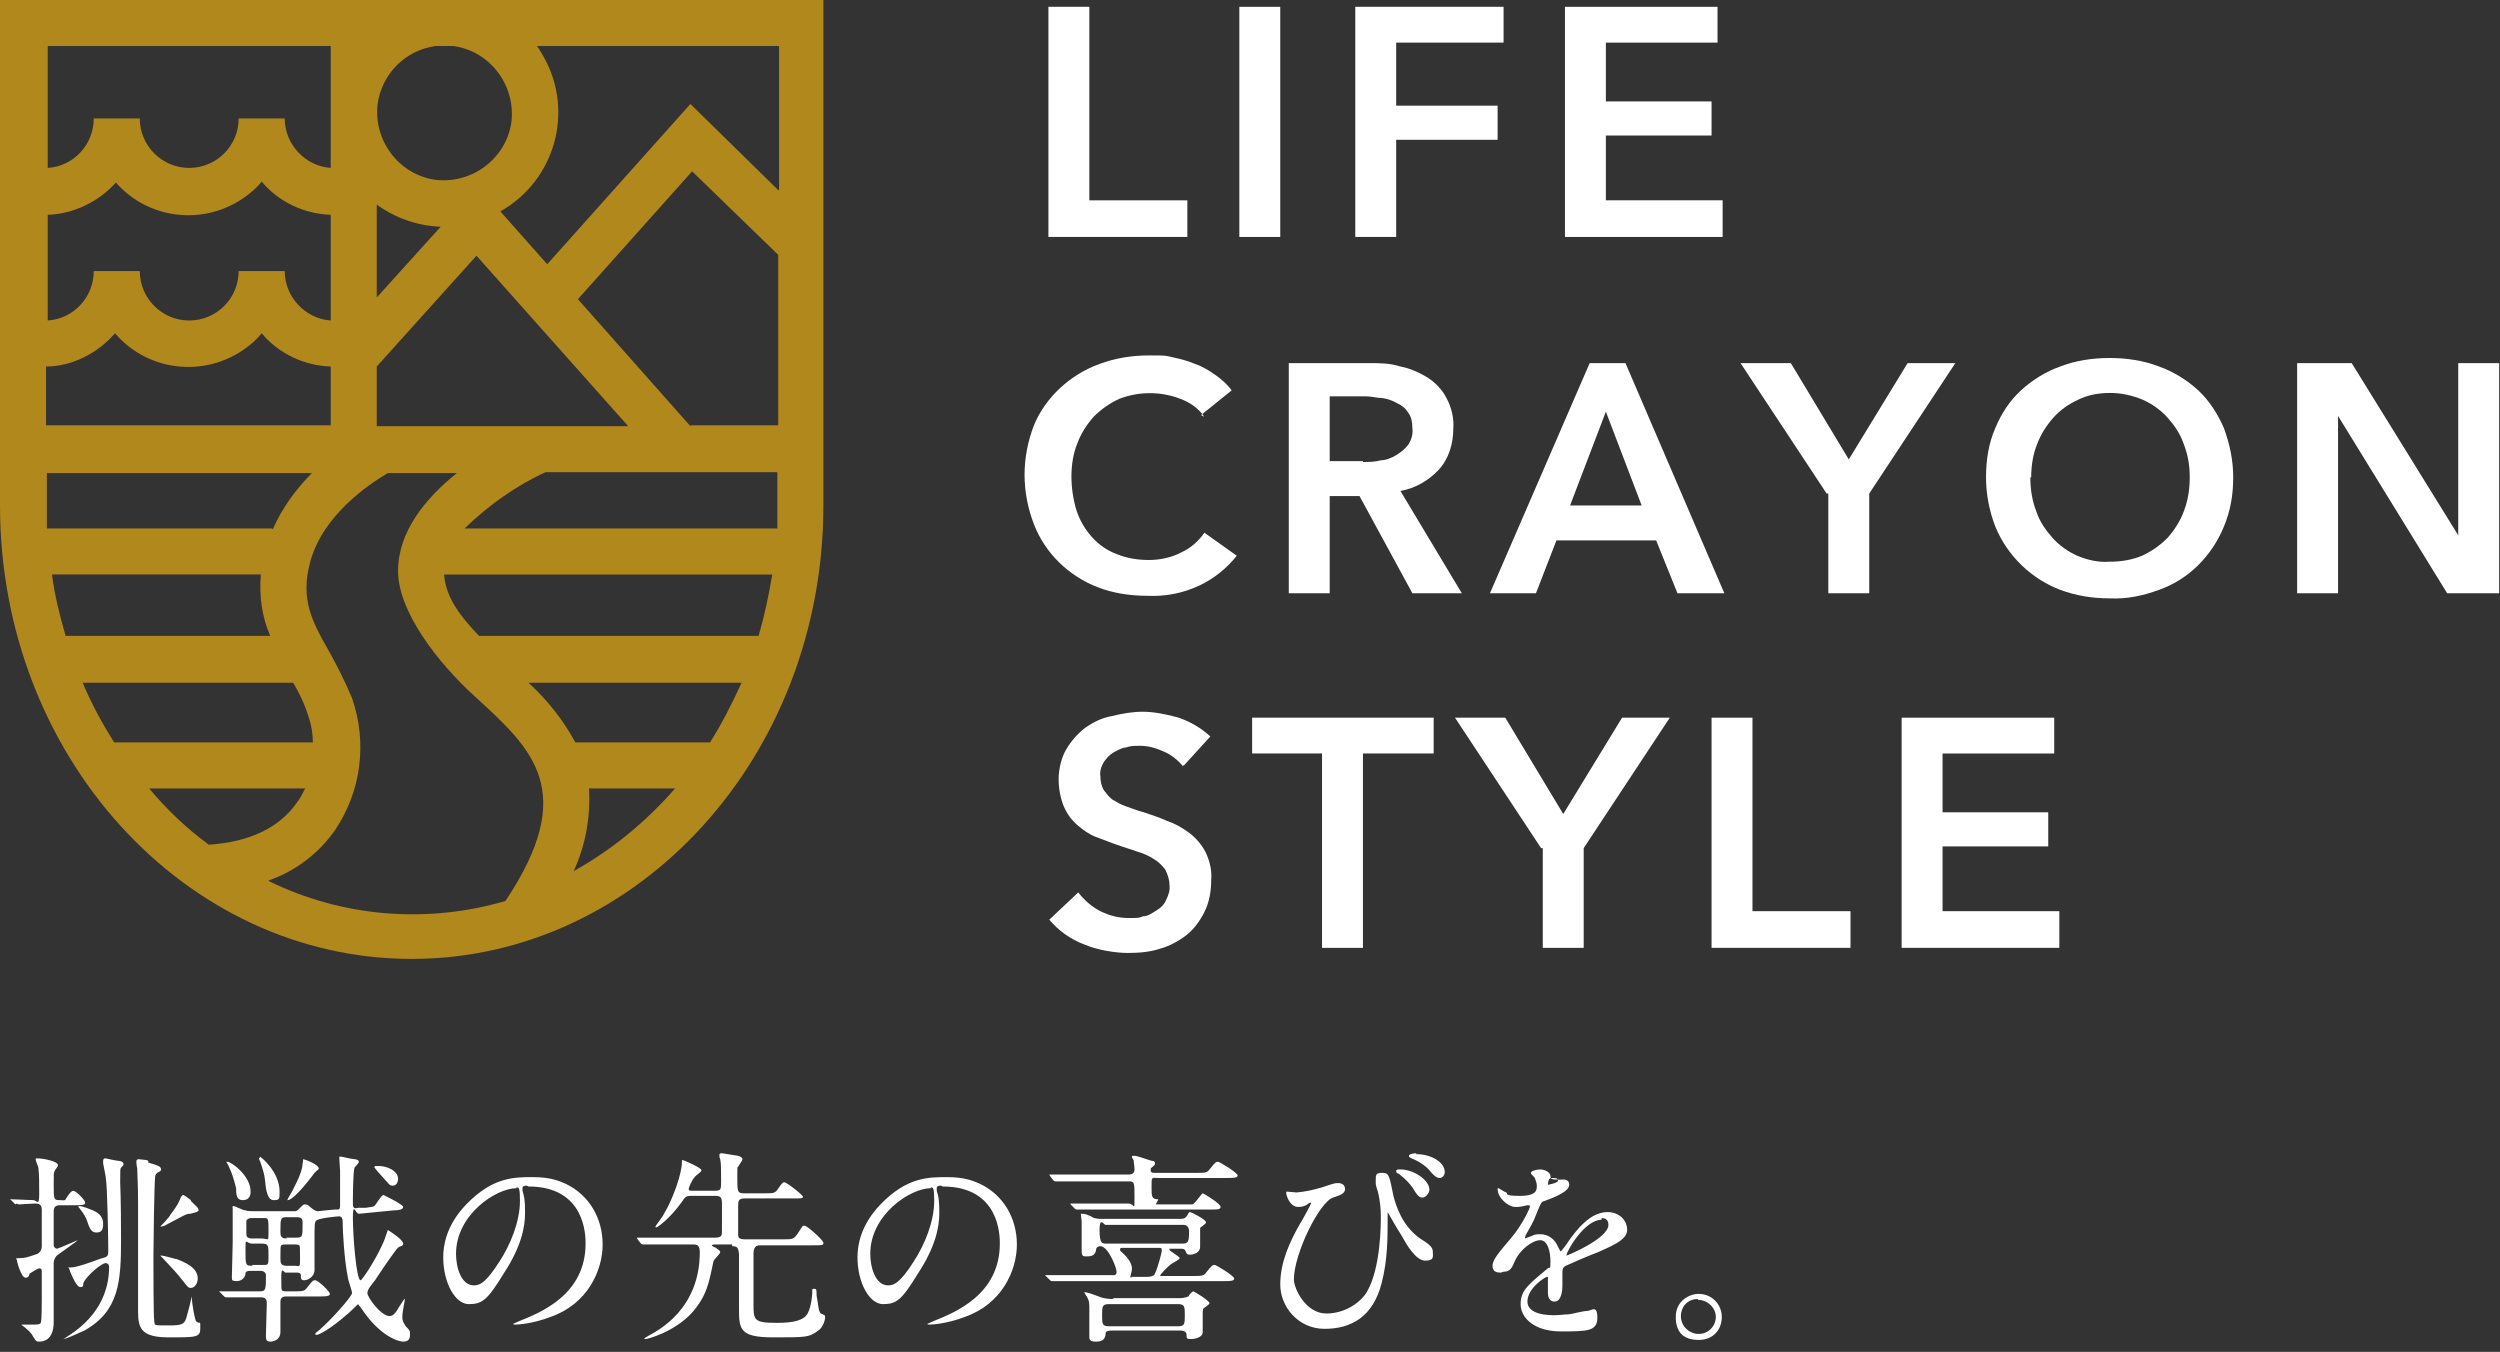 <svg id="_レイヤー_1" xmlns="http://www.w3.org/2000/svg" version="1.1" viewBox="0 0 293.3 158.6"><rect x="0" y="0" width="293.3" height="158.6" fill="#333333" stroke="none"/><defs><style>.st0{fill:#fff}</style></defs><path id="_パス_47281" class="st0" d="M123 .8h4.8v22.7h11.5v4.3H123V.8z"/><path id="_長方形_23972" class="st0" d="M145.4.8h4.8v27h-4.8z"/><path id="_パス_47282" class="st0" d="M159 .8h17.4V5h-12.6v7.4h11.9v4h-11.9v11.4H159V.8z"/><path id="_パス_47283" class="st0" d="M183.6.8h17.9V5h-13.1v6.9h12.4v4h-12.4v7.6h13.7v4.3h-18.5V.8z"/><path id="_パス_47284" class="st0" d="M141.3 48.9c-.7-1-1.7-1.7-2.8-2.1-2.3-.9-4.9-.9-7.2 0-1.1.5-2.1 1.2-3 2.1-.8.9-1.5 2-1.9 3.1-.5 1.2-.7 2.6-.7 3.9s.2 2.7.6 4c.4 1.2 1 2.2 1.8 3.1.8.9 1.8 1.6 2.9 2 1.2.5 2.5.7 3.8.7s2.7-.3 3.8-.9c1.1-.5 2-1.3 2.7-2.3l3.8 2.7c-1.2 1.5-2.7 2.7-4.4 3.5-1.9.9-4 1.3-6.1 1.2-2 0-4-.3-5.8-1-3.4-1.3-6.2-4-7.5-7.4-.7-1.8-1.1-3.8-1.1-5.8s.4-4 1.1-5.8c.7-1.7 1.8-3.2 3.1-4.4 1.3-1.2 2.9-2.2 4.6-2.8 1.9-.7 3.8-1 5.8-1s1.8 0 2.7.2 1.8.4 2.7.8c.9.3 1.7.8 2.4 1.3s1.4 1.1 1.9 1.8l-3.6 2.9.4.2z"/><path id="_パス_47285" class="st0" d="M151.2 42.6h9.4c1.2 0 2.5 0 3.7.4 1.1.2 2.2.7 3.2 1.3.9.6 1.7 1.4 2.2 2.4.6 1.1.9 2.4.8 3.6 0 1.7-.5 3.5-1.7 4.8s-2.8 2.2-4.5 2.5l7.2 12h-5.8l-6.2-11.4H156v11.4h-4.8v-27zm8.7 11.6c.7 0 1.4 0 2.1-.2.6 0 1.3-.3 1.8-.6s1-.7 1.4-1.2c.4-.6.6-1.3.5-2 0-.6-.1-1.3-.5-1.8-.3-.5-.8-.9-1.3-1.1-.5-.3-1.1-.5-1.7-.6-.6 0-1.3-.2-1.9-.2H156v7.6h3.9z"/><path id="_パス_47286" class="st0" d="M186.5 42.6h4.2l11.6 27h-5.5l-2.5-6.2h-11.7l-2.4 6.2h-5.4l11.7-27zm6.1 16.7l-4.2-11-4.2 11h8.4z"/><path id="_パス_47287" class="st0" d="M214.3 57.9l-10.1-15.3h5.9l6.8 11.3 6.9-11.3h5.6l-10.1 15.3v11.7h-4.8V57.9h-.2z"/><path id="_パス_47288" class="st0" d="M233 56c0-2 .3-4 1.1-5.8.7-1.7 1.7-3.2 3-4.4s2.9-2.2 4.6-2.8c1.8-.7 3.8-1 5.8-1s4 .3 5.8 1c1.7.6 3.3 1.6 4.6 2.8 1.3 1.2 2.3 2.8 3 4.4.7 1.9 1.1 3.8 1.1 5.8s-.3 3.9-1.1 5.8c-.7 1.7-1.7 3.2-3 4.5s-2.9 2.3-4.6 2.9c-1.9.7-3.8 1.1-5.8 1-2 0-3.9-.3-5.8-1-3.4-1.3-6.2-4-7.6-7.4-.7-1.8-1.1-3.8-1.1-5.8m5.2 0c0 1.4.2 2.7.7 4 .4 1.2 1.1 2.2 1.9 3.1.8.9 1.8 1.6 2.9 2.1 1.2.5 2.5.8 3.8.7 1.3 0 2.6-.2 3.8-.7 1.1-.5 2.1-1.2 3-2.1.8-.9 1.5-2 1.9-3.1.5-1.3.7-2.6.7-4s-.2-2.6-.7-3.9c-.4-1.2-1.1-2.2-1.9-3.1-.8-.9-1.8-1.6-2.9-2.1-1.2-.5-2.5-.8-3.8-.8s-2.6.2-3.8.8c-1.1.5-2.1 1.2-2.9 2.1-.8.9-1.5 2-1.9 3.1-.5 1.2-.7 2.6-.7 3.9"/><path id="_パス_47290" class="st0" d="M138.8 89.9c-.6-.7-1.3-1.3-2.2-1.7-.9-.4-1.8-.7-2.8-.7s-1.1 0-1.7.2c-.5 0-1.1.4-1.5.6-.5.3-.8.7-1.1 1.1-.3.5-.5 1.1-.4 1.7 0 .5.1 1.1.4 1.6.3.4.6.8 1 1.1.5.3 1 .6 1.6.8.6.2 1.3.5 2.1.7.9.3 1.8.6 2.7 1 .9.3 1.8.8 2.6 1.4s1.4 1.3 1.9 2.2c.5 1 .8 2.2.7 3.3 0 1.3-.2 2.6-.8 3.8-.5 1-1.2 2-2.1 2.7-.9.7-2 1.3-3.1 1.6-1.2.4-2.5.5-3.8.5s-3.5-.3-5.1-1c-1.6-.6-3-1.6-4.1-2.9l3.4-3.2c.7.9 1.6 1.7 2.6 2.2s2.1.8 3.3.8 1.2 0 1.7-.2c.6 0 1.1-.4 1.6-.7.5-.3.9-.7 1.1-1.2.3-.6.5-1.2.4-1.8 0-.6-.2-1.2-.5-1.8-.4-.5-.8-.9-1.3-1.2-.6-.4-1.3-.7-2-.9l-2.4-.8-2.4-.9c-.8-.3-1.5-.8-2.2-1.4s-1.2-1.3-1.6-2.2c-.4-1-.6-2.1-.6-3.2s.3-2.5.9-3.5 1.3-1.8 2.2-2.5c1-.7 2-1.2 3.2-1.4 1.2-.3 2.4-.5 3.6-.5s2.8.3 4.2.7c1.4.5 2.6 1.2 3.7 2.2l-3.1 3.4h-.1z"/><path id="_パス_47291" class="st0" d="M155.2 88.4h-8.3v-4.2h21.3v4.2h-8.3v22.8h-4.8V88.4h.1z"/><path id="_パス_47292" class="st0" d="M180.8 99.5l-10.1-15.3h5.9l6.8 11.3 6.9-11.3h5.6l-10.1 15.3v11.7H181V99.5h-.2z"/><path id="_パス_47293" class="st0" d="M200.8 84.2h4.8v22.7h11.5v4.3h-16.3v-27z"/><path id="_パス_47294" class="st0" d="M223.1 84.2H241v4.2h-13.1v6.9h12.4v4h-12.4v7.6h13.7v4.3h-18.5v-27z"/><path id="_パス_47295" d="M53.5 0H0v59.3c0 29.4 21.7 53.2 48.3 53.2s48.3-23.8 48.3-53.2V0H53.4h.1zM62 80.1h25c-1.1 2.4-2.3 4.8-3.7 7H67.5c-1.4-2.6-3.3-5-5.5-7m-5.8-5.5c-2.2-2.3-3.9-4.5-4.1-7.2h38.5c-.4 2.4-.9 4.8-1.6 7.2H56.2zM54.5 62c2.8-2.7 6-5 9.5-6.6h27.2V62H54.5zM9.7 80.1h24.7c.7 1.2 1.3 2.4 1.7 3.7.4 1.1.6 2.2.6 3.3H13.4c-1.4-2.2-2.7-4.6-3.7-7m21.9-5.5H7.7c-.7-2.4-1.3-4.8-1.6-7.2h24.5c-.2 2.5.1 4.9 1.1 7.2m.2-12.6H5.5v-6.5h31.1c-1.9 1.9-3.5 4.1-4.6 6.6M13.5 21.3c4 4.7 11.1 5.3 15.9 1.3.5-.4.9-.8 1.3-1.3 2 2.4 5 3.8 8.1 3.9v12.4c-3-.2-5.4-2.8-5.4-5.8H28c0 3.2-2.6 5.8-5.8 5.8s-5.8-2.6-5.8-5.8H11c0 3-2.3 5.6-5.4 5.8V25.2c3.1-.1 6.1-1.6 8.1-3.9M53.2 5.4c4.3.6 7.3 4.6 6.8 8.9-.6 4.3-4.6 7.3-8.9 6.8-4.3-.6-7.3-4.6-6.8-8.9.5-3.5 3.2-6.3 6.8-6.8h2.1zm-1.5 21.2l-7.5 8.3V24c2.2 1.6 4.8 2.5 7.5 2.6M13.5 39.1c4 4.7 11.1 5.3 15.9 1.3.5-.4.9-.8 1.3-1.3 2 2.4 5 3.8 8.1 3.9v6.9H5.4V43c3.1 0 6.1-1.6 8.1-3.9M44.2 50v-7l11.7-13 17.8 20H44.2zM81 50L67.8 35.1l13.4-15 10.1 9.8v20H81zm10.3-27.7L81 12.2 64.2 31l-5.5-6.2c6.4-3.6 8.7-11.7 5.1-18.1-.3-.5-.5-.9-.8-1.3h28.4v16.9zM38.8 5.4v14.3c-3-.2-5.4-2.8-5.4-5.8H28c0 3.2-2.6 5.8-5.8 5.8s-5.8-2.6-5.8-5.8H11c0 3-2.3 5.6-5.4 5.8V5.4h33.3zM17.5 92.5h18.3c-.3.6-.6 1.2-1 1.7-2.1 3-5.7 4.6-10.3 4.9-2.6-1.9-4.9-4.1-7-6.6m14 10.8c3.2-1.1 5.9-3.2 7.8-5.9 3.1-4.6 3.8-10.3 2-15.5-.8-1.9-1.7-3.7-2.7-5.5-2-3.5-3.4-6.1-2.2-10.5 1.5-5.5 6.9-9.1 9.1-10.4h8.1c-3.6 2.9-6.9 6.8-6.9 11.5s4.6 10.7 9 14.7c6.8 6.2 12.2 11.1 3.6 24-9.2 2.7-19.1 1.9-27.7-2.3m35.7-1.2c1.4-3 2-6.4 1.8-9.7h10.1c-3.4 3.9-7.4 7.2-11.9 9.7" fill="#b1881b"/><path id="_パス_51151" class="st0" d="M269.5 42.6h6.4l12.5 20.2V42.6h4.8v27h-6.1l-12.8-20.8v20.8h-4.8v-27z"/><path id="_パス_53120" class="st0" d="M2 141.2s.1.1.2.1c.2 0 1.6-.1 1.9-.1s.8 0 .8.7v4.3c0 .5-.3.8-.5.9-1.2.4-1.4.5-2.1.5s-.3.1-.3.3c0 .2.5 2 1 2s.4-.5.5-.5c.2-.1.9-.6 1.1-.6s.3.1.3.3v3.4c0 .6 0 2.3-.1 2.6 0 .3-.4.3-.9.3H2.5l.1.1c.3.2.9.7 1.1 1 .5.8.5.9.9.9s1.7-.1 1.7-2.3v-6.9c0-.4.2-.8.5-1 .4-.3 2.3-1.6 2.3-1.7 0 0-2.3 1-2.4 1-.2 0-.4-.2-.4-.4v-4c0-.7.5-.7.8-.7h1.6c.8 0 1.3 0 1.3-.3s-1.1-1.4-1.4-1.4-.8.8-.9 1-.3.1-.7.1c-.7 0-.7-.1-.7-1.8s0-1.2.1-1.6c0-.1.4-.5.4-.7 0-.5-1.9-.8-2.3-.8s-.3 0-.3.2c0 .1.3.8.3.9.1.8.1 1.6.1 3.1s-.3.7-.7.7-2.2-.1-2.6-.1 0 0 0 .1l.5.5zm15.2-5.1c-.1 0-.8-.1-.9-.1s-.3 0-.3.3.1.8.1.8c0 .5.1 1.9.1 4.1v12.6c0 2 .3 3.1 3.6 3.1s3.7 0 3.7-1.1 0-.3-.5-.8c-.1-.1-.5-1.9-.5-3v-.1.2c-.2.9-.3 1.3-.5 2-.3 1.3-.5 1.4-2.3 1.4s-1.5 0-1.6-.5c-.1-.5-.1-6.3-.1-7.6s.1-8.7.2-9.3c0-.3.2-.5.4-.6q.3-.1.3-.3c0-.4-.5-.5-1.5-.8v-.2zm5.2 4.7c-.4-.3-.8-.6-.9-.6s-.2.1-.3.3c-.3.7-.3.8-1.2 2-.1.3-1.2 1.4-1.2 1.4s.3 0 .5-.1c2.3-1.2 2.5-1.4 3-1.4.9-.2 1-.3 1-.4 0-.3-.3-.5-.9-1.1zM10.9 142c-.5-.2-1.2-.5-1.6-.5h-.1v.1c.4.5.8 1 1 1.6.3.9.5 1.4 1.1 1.4s.8-.3.8-1c0-1.1-.8-1.4-1.2-1.6zm9.7 5.7c-.4-.1-1.4-.4-1.7-.4h-.1s1.9 2 2.2 2.4c1 1.2 1 1.4 1.4 1.4s.8-.5.8-1.1c0-1.3-1.5-1.9-2.5-2.3zm-7.9.6s.1.2.1.3c0 4.9-3.5 7.3-4.9 8.2-.4.3-.5.3-.5.3.3 0 1.4-.5 2.5-1 4.1-2.3 4.3-5.8 4.3-10.7s-.1-6.4-.1-6.7c0-1.4 0-1.6.1-1.7 0 0 .3-.3.3-.4 0-.3-.4-.4-.5-.4-.3 0-1.6-.3-1.6-.3-.1 0-.3 0-.3.3v.3c0 .1.3 1.4.3 1.6.2 1 .3 7.4.3 8.4s0 .9-1 1.2c-.8.3-2.7 1-3.4 1s-.2 0-.2.1.8 2.2 1.3 2.2.3-.3.4-.5c.3-.8 2.3-2.5 2.7-2.3zm17-6.2c-.3 0-.6 0-.9-.1-.3 0-1.2-.5-1.4-.5s-.1.1-.1.3v3.9c0 .9-.1 3.7-.1 4.1s0 .5.6.5 1-.5 1-.9c0-.2.2-.3.5-.3h1.3c.3 0 .6.2.6.5 0 1.6 0 1.9-.7 1.9h-4.8c-.2 0 0 0 0 0l.1.1.5.5s.1.1.2.1h4.1c.7 0 .7.4.7.8s-.1 3.1-.1 3.6 0 .8.5.8 1.2-.3 1.2-1.1v-3.6c0-.6.5-.6.7-.6h3.8c.8 0 1.3 0 1.3-.3s-1.4-1.6-1.7-1.6-.3 0-1 .9c-.3.4-.5.4-1.6.4h-.8c-.1 0-.4 0-.5-.1s-.1-.3-.1-1.6.3-.5.5-.5h1.3c.1 0 .5 0 .5.3 0 .4 0 .6.4.6s1.2-.4 1.2-1.2v-3.3c0-2.1 0-2.3.2-2.5.3-.3 2.5-.5 2.7-.5.3 0 .4.3.4.6 0 1.2.2 4.5.6 6.5 0 .3.5 1.6.5 1.9 0 .4-2.5 3.2-3.8 4.3-.5.4-.5.4-.5.5s0 .1.2.1 1.6-.7 3.4-2.3c.3-.2 1.4-1.3 1.4-1.3l.4.5c2.1 3.2 4.3 3.9 4.9 3.9s.8-.3.8-.8 0-.5-.5-1c-.1-.2-.4-.5-.4-1.1s.3-1.9.3-2.1-.5.7-.6.8c-.5.9-.8 1.2-1.2 1.2-1 0-2.6-2.2-2.6-2.7s.7-1.2.9-1.5c.4-.6 2.5-3.8 2.8-3.9.5-.2.5-.2.5-.4 0-.5-1.8-1.6-1.8-1.6s-.4 1.2-.5 1.4c-.8 1.9-2.5 4.5-2.7 4.5-.5 0-.9-5.3-.9-7.3s.3-.5.7-.5l4.1-.4c.6 0 1.1-.1 1.1-.4s-2.3-1.4-2.3-1.4c-.3 0-.9 1.2-1.1 1.3-.1.1-.5.1-1 .2H42c-.3.1-.6.1-.6-.4s0-3.9.2-4.3c0-.1.5-.5.5-.7 0-.2-.3-.3-.5-.3-.8-.1-1.4-.3-1.6-.3h-.2c0 .3.1 1.5.1 1.7v4c0 .6-.2.5-.5.5s-2.1.2-2.1.2c-.1 0-.3 0-.8-.4-.3-.3-.5-.4-.7-.4s-.2 0-.7.5c-.3.3-.3.3-.7.3h-5.1.1zm-.1 3.2c-.7 0-.7-.3-.7-.7v-1.4c.2-.3.5-.3.7-.3h1.6c.3.1.3.3.3 1.6s0 .8-.8.8h-1.1zm4 3.2c-.7 0-.7-.4-.7-.9 0-1.2 0-1.4.1-1.5s.4-.1.5-.1h1.1c.1 0 .4 0 .5.1s.1.3.1 1.5 0 .9-.7.9h-1.2zm-4 0c-.8 0-.8-.1-.8-1.8s0-.8.8-.8h1.1c.8 0 .8.2.8 1.4s0 1.1-.8 1.1h-1.1zm4-3.2c-.7 0-.7-.4-.7-.8 0-1.6 0-1.7.8-1.7h1.1c.7 0 .7.3.7.8 0 1.5 0 1.6-.8 1.6h-1.1zm-7-9s-.1 0 0 .1c0 0 .3.5.3.6.5 1 .7 2.1.8 2.4 0 .9.1 1.4.8 1.4s.9-.5.9-1c0-1.9-2.3-3.5-2.7-3.5zm3.9-.5q-.1 0-.1.1c0 .1 0 .2.1.3.4 1.2.5 1.5.6 2.3.1 1.2.3 2.3 1 2.3s.7-.1.7-1c0-2.3-2.1-4-2.3-4.1zm3.2 5c.8.1 3.2-3.2 3.2-3.2.4-.4.5-.4.5-.5 0-.5-1.7-1.1-1.8-1.1s0 .3-.1.5c0 .3-.1 1.1-1 2.8-.1.3-.8 1.4-.8 1.5zm10.2-3.9c0 .1.8 1 1 1.2.8.9.8 1 1.2 1s.6-.4.6-.8c0-1-1.4-1.5-2.2-1.5s-.5 0-.5.1zm18.1 2.3c6.7 0 6.7 5.8 6.7 6.7 0 6-5.3 8.1-7.8 9.1-.6.3-.7.3-.7.3 0 .1.1.1.3.1.3 0 2-.1 4.1-.9 4.3-1.5 6.1-5.4 6.1-8.5s-1.6-5.8-4.3-7.1c-.7-.3-1.7-.8-3.9-.8s-4.7 0-7.8 3.2c-2.4 2.5-2.7 4.9-2.7 6.2 0 3 1.4 5.5 3 5.5s2.2-.5 4.1-3.6c2.1-3.2 2.5-5.5 2.5-7.1s-.1-1.9-.3-2.6v-.3c0-.1 0-.3.5-.3zm-1.4.1c.3 0 .4.1.4 1.6 0 2.4-1.1 5.1-2.4 7.1-1.6 2.5-2.3 2.8-3 2.8-1.5 0-2.1-2.1-2.1-3.7 0-4.6 4.7-7.7 7.1-7.7zm25.3 6.9c.7 0 .7.3.8.9v6.3c0 2.5 0 3.5 4 3.5s4.2 0 5.3-.8c.5-.3.8-1.2.8-1.5s0-.3-.5-.5c-.3-.2-.3-1.2-.5-2.1 0-.7 0-.8-.3-.8s-.2.2-.2.4-.1 1.6-.5 2.4c-.4.9-1.7 1.2-3.6 1.2-2.8 0-2.8-.3-2.8-2.3v-5.8q0-1 .7-1h6.3c1.1 0 1.2 0 1.2-.3s-1.9-2-2.2-2-.2 0-.8.9c-.5.7-.6.7-1.7.7h-4.5c-.5 0-.8-.1-.8-.5v-3.3c0-.7 0-1 .8-1H93c1.1 0 1.2 0 1.2-.2s-1.9-1.7-2.2-1.7-.8 1-1 1.1c-.3.2-.3.2-1.6.2h-2.1c-.8 0-.8-.2-.8-1.9s0-1 .1-1.2c0-.1.5-.7.5-.9s-.2-.3-.5-.4c-.1 0-1.8-.3-1.9-.3-.1 0-.3 0-.3.2s0 .3.1.5c.1.5.1 1.4.1 2.5s0 1.2-.8 1.2h-2.7c-.1 0-.3 0-.3-.2s.4-1.1.7-1.4c0-.1.8-.6.8-.8 0-.3-2.1-1.2-2.2-1.2-.1 0-.1 0-.1.3 0 1.2-1 4.2-2.1 6-.1.3-1 1.4-1 1.5s0 .1.1.1 1.5-.9 3-3c.4-.6.5-.7 1.1-.7H84c.6 0 .7.3.7.9v3.2c0 .5 0 .8-.8.8h-9.2c-.2 0 0 0 0 0 0 .1.5.7.5.7s.1.1.2.1h5.9c.4 0 .8 0 .8.9 0 6.7-4.9 9.2-6 9.8l-.5.3c0 .1.1.1.1.1.3 0 3.3-.8 5.4-3 1.9-2.1 2.1-3.8 2.6-6.1 0-.2.8-.9.8-1.1s-.3-.3-.5-.5c-.5-.2-.5-.3-.5-.3s.1-.1.3-.1h2.1v.2zm24.7-7c6.7 0 6.7 5.8 6.7 6.7 0 6-5.3 8.1-7.8 9.1-.6.3-.7.3-.7.3 0 .1.1.1.3.1.3 0 2-.1 4.1-.9 4.3-1.5 6.1-5.4 6.1-8.5s-1.6-5.8-4.3-7.1c-.7-.3-1.7-.8-3.9-.8s-4.7 0-7.8 3.2c-2.4 2.5-2.7 4.9-2.7 6.2 0 3 1.4 5.5 3 5.5s2.2-.5 4.1-3.6c2.1-3.2 2.5-5.5 2.5-7.1s-.1-1.9-.3-2.6v-.3c0-.1 0-.3.5-.3zm-1.4.1c.3 0 .4.1.4 1.6 0 2.4-1.1 5.1-2.4 7.1-1.6 2.5-2.3 2.8-3 2.8-1.5 0-2.1-2.1-2.1-3.7 0-4.6 4.7-7.7 7.1-7.7zm27.2 10.6s-.3 0-.3-.2.9-1.1 1.3-1.4c.1-.1 1-.5 1-.7s-1.2-.8-1.2-1 0-.1.1-.1h1.3c.1 0 .4 0 .5.3s.2.4.5.4c.5 0 1.2-.3 1.2-.9v-2c0-.3 0-.3.2-.4.4-.3.5-.4.5-.5 0-.3-1.7-1.2-1.9-1.2s-.3.5-.4.5c-.2.3-.5.3-.9.3h-8.9c-.5 0-1 0-1.4-.3-.7-.3-.8-.3-1-.3h-.2s.1.8.1.9v3.2c0 .7 0 .9.5.9s1.1 0 1.2-.8c0-.3.3-.4.5-.4.9 0 1.9 2.5 1.9 3s-.4.4-.5.4h-7.9c-.2 0 0 0 0 0l.1.1.5.5s.1.1.2.1h20.1c.8 0 1.3 0 1.3-.3s-2.1-1.6-2.3-1.6-.3 0-1 .9c-.3.4-.5.4-1.6.4h-4.1zm2.4-6.2c.5 0 .7.3.7.8 0 1.2-.1 1.4-.8 1.4h-8.9c-.5 0-.8 0-.8-1.6s.5-.6.7-.6h9.1zm-6 6.2s-.2 0-.2-.1c.1-.4.2-.7.2-1 0-.5-.4-1.2-1.2-1.9 0 0-.2-.1-.2-.3s.1-.2.3-.2h4.3c.2 0 .3 0 .3.3s-.5 2.1-.8 2.7c0 .1-.2.4-.9.4h-1.9zm-2.3 2.5c-.5 0-1.2-.1-1.6-.3-.5-.2-1.4-.5-1.6-.5h-.1s.2.4.3.5c.3.5.3.8.3 1.6v3.2c0 .4.3.5.7.5s1.1 0 1.2-.8c0-.3 0-.5.8-.5h8c.1 0 .6 0 .7.4 0 .5 0 .6.5.6s1.4-.2 1.4-.8V154q0-.4.1-.5c.3-.2.7-.5.7-.6 0-.3-1.8-1.4-1.9-1.4s-.5.4-.5.5-.4.3-1.2.3h-7.6zm7.7.6c.8 0 .8.3.8 1.3s0 1.3-.8 1.3h-8.1c-.8 0-.8-.3-.8-1.3s0-1.3.8-1.3h8.1zm-2.3-12.3c-.8 0-.8-.3-.8-1.5s0-1 .8-1h8c.8 0 1.3 0 1.3-.3s-2.1-1.6-2.3-1.6c-.2 0-.3 0-1 .9-.3.4-.5.4-1.6.4h-4.9c-.1 0-.4 0-.4-.3s0-.3.1-.3c.3-.3.4-.3.4-.5s-.1-.3-.3-.3-1.7-.6-2.1-.6-.3 0-.3.1.1.3.2.4c0 .3.1.7.1 1.1 0 .6-.5.6-.8.6h-9.2c0 .1.5.7.5.7s.1.1.2.1h8.6c.7 0 .7.1.7 1.9s0 .7-.7.7h-6.8c-.2 0 0 0 0 0v.1l.5.5s.1.1.2.1h16c.5 0 .9 0 .9-.3 0-.4-2-1.6-2.1-1.6s-.9 1.2-1.2 1.3h-4.3zm16.2-.8c-.1 0-1-.1-1.1-.1s-.1 0-.1.2.4 1.6 1.4 1.6 1.2-.5 1.4-.5.1 0 .1.1-1.2 2.3-1.3 2.4c-1.2 2.1-2.3 4.5-2.3 7.1s2.1 5.2 5.2 5.2 5.7-1.4 6.7-5.4c.7-2.7.7-5.2.7-8v-.3s1.3 2.3 1.6 2.7c.6 1.1 1.7 3 2.8 3s.9-.5.9-1-.2-.8-1.5-1.6c-2.1-1.5-2.8-3.8-3.1-4.9-.5-2.4-.5-2.8-1.3-2.8s-.8.2-.8.9 0 .4.3 1.5c.2.9.3 1.8.3 2.7s0 6-1.6 8.8c-.6 1.1-2.4 2.6-4.8 2.6s-3.8-2.9-3.8-4c0-3 3-9.1 4.6-9.6.9-.3 1.4-.5 1.4-1s-.4-.7-.8-.7-.4 0-1.9.5c-1 .3-1.9.5-3 .6h-.1zm14.1-4.6c-.4 0-.9.1-.9.3s0 .1.3.3c.8.3 1.7.9 2.1 1.4.4.5.8.9 1.2.9s.6-.4.6-.7c0-1.1-1.5-2.1-3.4-2.1zm-2 1.9c-.2 0-.4 0-.4.2s.2.3.3.3c1 .8 1.2 1.1 1.6 1.6.6 1 .8 1.2 1.2 1.2s.8-.6.8-.9c0-1.2-1.9-2.4-3.4-2.4zm12.2 12c.8 0 1-.5 1.3-1.2.6-1.4 2.1-2.5 3-2.5s1.2 1.4 1.2 2.5-.1.6-.3.8c-2.3 1.9-3.2 2.6-3.2 4.2s1.6 3.2 4.7 3.2 4.3 0 4.3-1.6-.7-.8-1.2-.8-1.9.4-2.2.4c-.5 0-1 .1-1.6.1s-3.2 0-3.2-1.6 2.1-2.9 2.3-2.9.1.2.1.3v1.4c0 .4 0 1.2.8 1.2s.9-1.4.9-1.8v-1.4c0-.5 0-.8.4-1s3.2-1.4 3.8-1.6c1.5-.7 3.4-1.4 3.4-2.6s-1-2.1-2.3-2.1c-2.1 0-3.7 2.2-4.5 3.3-.1.2-.9 1.3-1 1.3s0 0-.3-.5c-.6-1.4-1.7-1.5-2.1-1.5s-.6 0-1 .2c-.3.1-.5.2-.8.3 0 0 0-.1.1-.4.6-1.1.8-1.3 1.3-2.6.5-1.2.5-1.3.9-1.4 1.1-.4 2.9-1.1 2.9-1.9s-.9-.6-1.1-.6c-1 0-1.1-.1-1.1-.4 0-.5-.7-.8-1.2-.8s-1.1.2-1.1.4.5.5.5.7c.1.3.2.5.2.8 0 .5 0 1.2-2 1.2s-1.3-.3-1.6-.4-.8-.5-.9-.5-.1 0-.1.1c0 1 1.2 2.1 2.1 2.1s1.2-.2 1.4-.2.3 0 .3.1c0 .3-1 2.3-2.1 3.6-1.6 1.9-2.3 2.7-2.3 3.4s.5.8.9.8h.1zm5.2-10.2s0-.8.4-.8.8 0 .8.3-1.2.5-1.2.5v-.1zm6.3 3.9c.3 0 .8.1.8.8 0 1.6-4.8 3.6-4.9 3.6s0 0 0-.1c0-.4 2.1-4.1 4.1-4.1zm11.4 8.9c-1.1 0-2.7.8-2.7 2.7s1 2.7 2.7 2.7 2.7-1.2 2.7-2.7c0-1.5-1.2-2.7-2.7-2.7zm-.1.7c1.1 0 2.1.9 2.1 2s-.9 2-2 2-2.1-.9-2.1-2.1c0-1 .7-2 2-2z"/></svg>